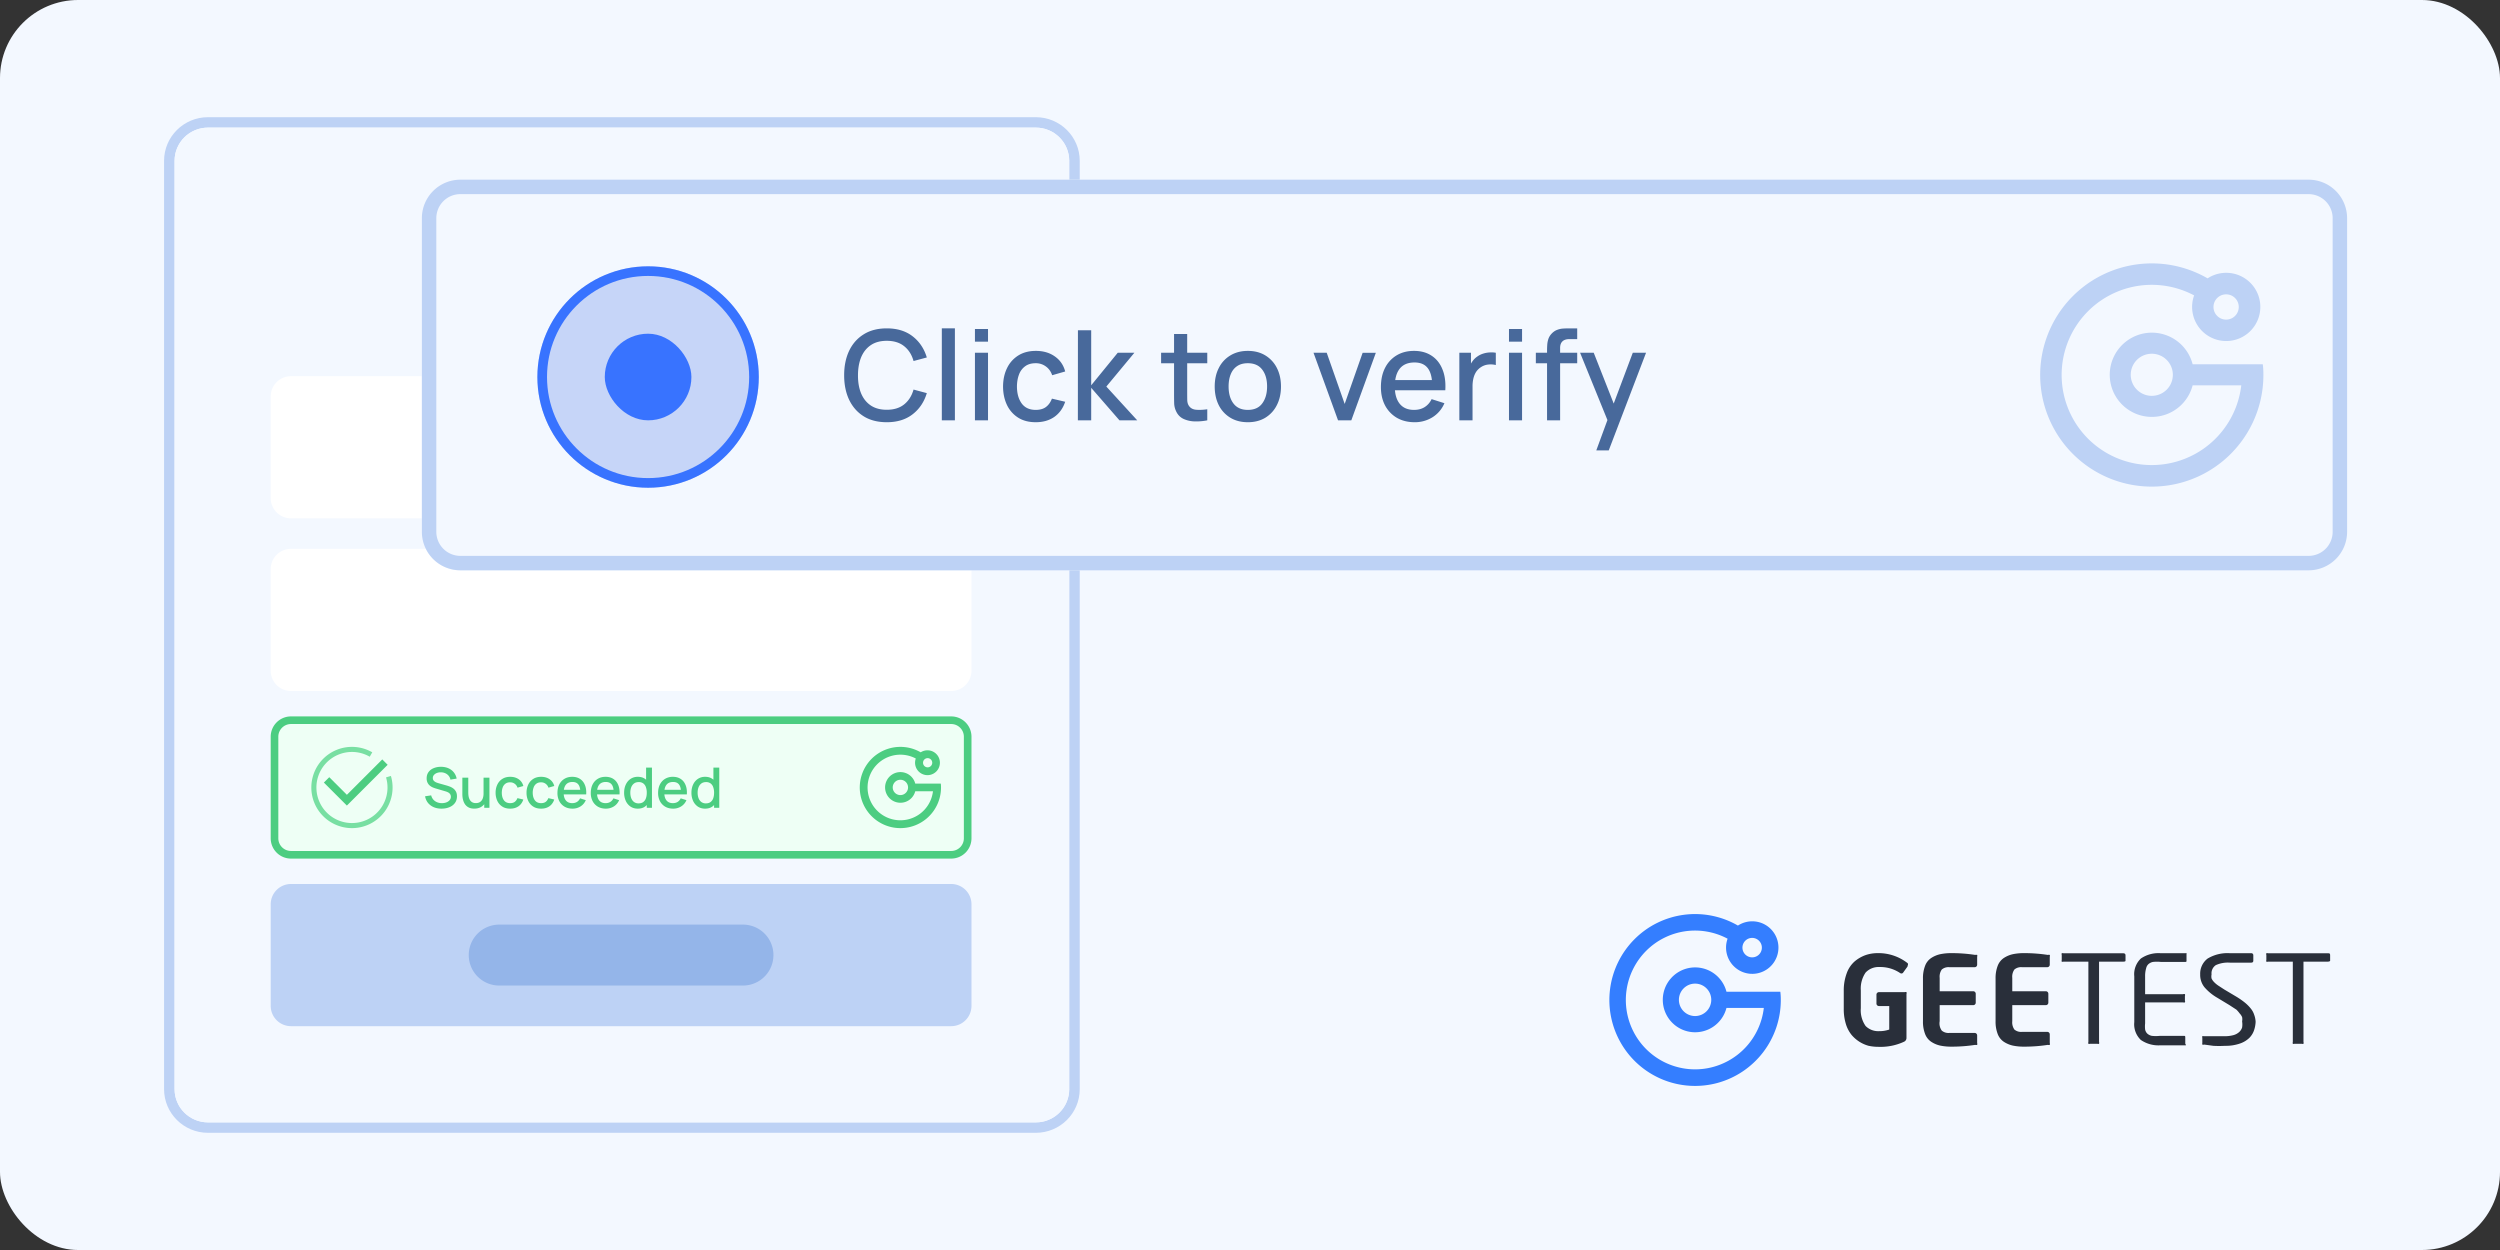 <svg width="320" height="160" fill="none" xmlns="http://www.w3.org/2000/svg"><rect width="100%" height="100%" fill="#333333" stroke="none"/><rect width="320" height="160" rx="10" fill="#F3F8FF"/><path d="M253.076 133.516a.32.32 0 0 1 0 .228.482.482 0 0 1-.25 0c-.924.142-1.857.218-2.791.227l-.234.001a6.84 6.84 0 0 1-1.455-.137 3.439 3.439 0 0 1-1.137-.479 2.092 2.092 0 0 1-.796-1.003 4.358 4.358 0 0 1-.273-1.642v-5.45a4.373 4.373 0 0 1 .273-1.641 2.07 2.07 0 0 1 .796-1.004 3.457 3.457 0 0 1 1.137-.478 6.852 6.852 0 0 1 1.309-.138l.146.001a19.635 19.635 0 0 1 3.025.228.462.462 0 0 1 .25 0 .32.32 0 0 1 0 .228v1.026a.318.318 0 0 1-.318.319h-3.23a1.32 1.32 0 0 0-.978.296 1.577 1.577 0 0 0-.272 1.072v1.71h4.298c.176 0 .318.143.318.32v1.14a.318.318 0 0 1-.318.319h-4.298v2.052c-.078.423.02.86.272 1.209.274.226.626.333.978.296h3.23c.176 0 .318.143.318.319v.981Zm9.294 0a.32.32 0 0 1 0 .228.486.486 0 0 1-.251 0c-.923.142-1.856.218-2.791.227l-.233.001a6.843 6.843 0 0 1-1.456-.137 3.5 3.5 0 0 1-1.137-.479 2.098 2.098 0 0 1-.796-1.003 4.378 4.378 0 0 1-.273-1.642v-5.45a4.373 4.373 0 0 1 .273-1.641c.154-.41.433-.761.796-1.004a3.475 3.475 0 0 1 1.137-.478 6.86 6.86 0 0 1 1.309-.138l.147.001a19.622 19.622 0 0 1 3.024.228.465.465 0 0 1 .251 0 .32.32 0 0 1 0 .228v1.026a.321.321 0 0 1-.319.319h-3.229a1.318 1.318 0 0 0-.978.296 1.583 1.583 0 0 0-.273 1.072v1.71h4.298a.32.32 0 0 1 .319.32v1.14a.32.32 0 0 1-.319.319h-4.298v2.052c-.041.379.056.759.273 1.072.273.226.625.333.978.296h3.229a.32.32 0 0 1 .319.319v1.118Zm9.401-10.425h-3.093v10.284a.343.343 0 0 1 0 .228.252.252 0 0 1-.205 0h-.955a.252.252 0 0 1-.205 0 .343.343 0 0 1 0-.228v-10.284h-3.184a.382.382 0 0 1-.227 0 .208.208 0 0 1 0-.182v-.684a.252.252 0 0 1 0-.205.34.34 0 0 1 .227 0h7.642c.197 0 .295.091.295.273v.684c0 .076-.098.114-.295.114Zm8.012 10.708a.185.185 0 0 1-.114 0h-3.115a3.98 3.98 0 0 1-2.525-.684 2.765 2.765 0 0 1-.841-2.281v-5.86a2.764 2.764 0 0 1 .841-2.28 3.974 3.974 0 0 1 2.525-.684h3.206a.185.185 0 0 1 .114 0 .265.265 0 0 1 0 .137v.84c-.002.104-.02.14-.182.14h-3.093a4.728 4.728 0 0 0-1.023 0 1.234 1.234 0 0 0-.592.297 1.01 1.01 0 0 0-.273.501 3.512 3.512 0 0 0-.136 1.049v2.28h4.867a.298.298 0 0 1 .227 0 .291.291 0 0 1 0 .228v.593a.291.291 0 0 1 0 .228.289.289 0 0 1-.227 0h-4.867v2.691a3.586 3.586 0 0 0 0 .775 1 1 0 0 0 .273.525c.166.151.371.253.591.296.34.037.683.037 1.024 0h3.106c.092.002.146.02.146.183v.82c.05.056.074.131.068.206Zm8.937-3.011a3.846 3.846 0 0 1-.182 1.026c-.12.386-.331.738-.614 1.026-.343.33-.755.58-1.206.73a5.57 5.57 0 0 1-1.933.296c-.492.028-.986.028-1.478 0l-1.16-.159a.443.443 0 0 1-.25 0 .317.317 0 0 1 0-.183v-.707a.23.23 0 0 1 0-.182.298.298 0 0 1 .182 0h2.615c.399.009.797-.037 1.183-.137.269-.072.518-.204.728-.388.179-.159.312-.364.386-.592.04-.257.04-.519 0-.776a1.48 1.48 0 0 0 0-.547 1.542 1.542 0 0 0-.318-.479 4.065 4.065 0 0 0-.41-.479l-.909-.592-1.547-.935a6.372 6.372 0 0 1-1.637-1.346 2.508 2.508 0 0 1-.546-1.641 2.422 2.422 0 0 1 .955-2.03 4.93 4.93 0 0 1 2.82-.684h2.752c.182 0 .273.114.273.274v.684c0 .167-.091.251-.273.251h-2.729a3.739 3.739 0 0 0-1.797.319 1.255 1.255 0 0 0-.545 1.186 1.25 1.25 0 0 0 0 .524c.079.169.187.323.318.456.165.171.348.324.546.456l.773.502 1.456.866c.405.238.793.504 1.159.798.286.23.545.49.774.776.192.236.339.507.432.798.105.285.166.585.182.889Zm9.218-7.697h-3.093v10.284a.343.343 0 0 1 0 .228.25.25 0 0 1-.204 0h-.955a.252.252 0 0 1-.205 0 .343.343 0 0 1 0-.228v-10.284h-3.161a.385.385 0 0 1-.228 0 .208.208 0 0 1 0-.182v-.684a.252.252 0 0 1 0-.205.343.343 0 0 1 .228 0h7.69c.17.002.247.022.247.273v.684c0 .046-.114.114-.319.114Zm-59.14 1.396a2.271 2.271 0 0 1 1.774-.707 4.543 4.543 0 0 1 2.616.752.292.292 0 0 0 .386 0l.591-.82c0-.137.137-.297 0-.434a6.043 6.043 0 0 0-3.741-1.278l-.102.001a4.76 4.76 0 0 0-1.524.251c-.496.178-.958.44-1.364.776-.474.41-.835.936-1.046 1.527a6.29 6.29 0 0 0-.387 2.28v2.281a6.415 6.415 0 0 0 .273 1.961c.151.506.398.978.728 1.39a4.354 4.354 0 0 0 2.16 1.391 5.95 5.95 0 0 0 1.296.137 7.139 7.139 0 0 0 3.275-.661.524.524 0 0 0 .296-.479v-5.632a.3.3 0 0 0 0-.228.298.298 0 0 0-.227 0h-3.298a.318.318 0 0 0-.318.319v1.14c0 .177.142.32.318.32h1.319v3.009a3.893 3.893 0 0 1-1.319.206 2.274 2.274 0 0 1-1.706-.662 3.493 3.493 0 0 1-.614-2.28v-2.28a3.615 3.615 0 0 1 .614-2.28Z" fill="#292F3A"/><path d="M227.88 126.941h-6.893a4.142 4.142 0 0 0-4.53-3.08 4.148 4.148 0 0 0-3.619 4.118c0 2.09 1.55 3.854 3.619 4.118a4.142 4.142 0 0 0 4.53-3.08h4.781a8.873 8.873 0 0 1-7.18 7.711 8.853 8.853 0 0 1-9.466-4.606 8.901 8.901 0 0 1 1.6-10.427 8.843 8.843 0 0 1 10.41-1.54 3.365 3.365 0 0 0 1.529 4.075 3.347 3.347 0 0 0 4.258-.856 3.368 3.368 0 0 0-.155-4.351 3.347 3.347 0 0 0-4.308-.549 10.949 10.949 0 0 0-13.242 1.748 11.019 11.019 0 0 0-1.744 13.277 10.957 10.957 0 0 0 12.34 5.125A10.994 10.994 0 0 0 227.942 128c0-.415-.021-.768-.062-1.059Zm-10.909 3.113a2.073 2.073 0 0 1-2.07-2.075c0-1.146.927-2.075 2.07-2.075 1.143 0 2.07.929 2.07 2.075a2.073 2.073 0 0 1-2.07 2.075Zm7.307-10.003a1.247 1.247 0 0 1 .878 2.126 1.239 1.239 0 0 1-1.353.27 1.245 1.245 0 0 1 .475-2.396Z" fill="#347EFF"/><path fill-rule="evenodd" clip-rule="evenodd" d="M21 76.3V20.586C21 17.501 23.52 15 26.627 15h105.952c3.108 0 5.627 2.5 5.627 5.586v118.828c0 3.085-2.519 5.586-5.627 5.586H26.626C23.52 145 21 142.499 21 139.414V76.3Zm1.345 6.778v56.336c0 2.348 1.917 4.251 4.282 4.251h105.952c2.365 0 4.282-1.903 4.282-4.251V20.586c0-2.348-1.917-4.251-4.282-4.251H26.626c-2.364 0-4.282 1.903-4.282 4.251v62.492Z" fill="#BDD2F5"/><path d="M22.345 20.586c0-2.348 1.917-4.251 4.282-4.251h105.952c2.365 0 4.282 1.903 4.282 4.25v118.829c0 2.348-1.917 4.251-4.282 4.251H26.627c-2.365 0-4.282-1.903-4.282-4.251V20.586Z" fill="#F3F8FF"/><path d="M34.65 115.75a2.6 2.6 0 0 1 2.6-2.6h84.5a2.6 2.6 0 0 1 2.6 2.6v13a2.6 2.6 0 0 1-2.6 2.6h-84.5a2.6 2.6 0 0 1-2.6-2.6v-13Z" fill="#BDD2F5"/><path d="M34.65 72.85a2.6 2.6 0 0 1 2.6-2.6h84.5a2.6 2.6 0 0 1 2.6 2.6v13a2.6 2.6 0 0 1-2.6 2.6h-84.5a2.6 2.6 0 0 1-2.6-2.6v-13Zm0-22.1a2.6 2.6 0 0 1 2.6-2.6h84.5a2.6 2.6 0 0 1 2.6 2.6v13a2.6 2.6 0 0 1-2.6 2.6h-84.5a2.6 2.6 0 0 1-2.6-2.6v-13Z" fill="#fff"/><path d="M60 122.25a3.9 3.9 0 0 1 3.9-3.9h31.2a3.9 3.9 0 1 1 0 7.8H63.9a3.9 3.9 0 0 1-3.9-3.9Z" fill="#94B5E9"/><path d="M34.65 94.3a2.6 2.6 0 0 1 2.6-2.6h84.5a2.6 2.6 0 0 1 2.6 2.6v13a2.6 2.6 0 0 1-2.6 2.6h-84.5a2.6 2.6 0 0 1-2.6-2.6v-13Z" fill="#EEFFF5"/><path fill-rule="evenodd" clip-rule="evenodd" d="M121.75 92.675h-84.5c-.898 0-1.625.728-1.625 1.625v13c0 .898.727 1.625 1.625 1.625h84.5c.897 0 1.625-.727 1.625-1.625v-13c0-.897-.728-1.625-1.625-1.625Zm-84.5-.975a2.6 2.6 0 0 0-2.6 2.6v13a2.6 2.6 0 0 0 2.6 2.6h84.5a2.6 2.6 0 0 0 2.6-2.6v-13a2.6 2.6 0 0 0-2.6-2.6h-84.5Z" fill="#4CCD81"/><path d="M120.42 100.3h-3.267a1.962 1.962 0 1 0 0 .981h2.267a4.199 4.199 0 1 1-2.198-4.19 1.59 1.59 0 1 0 .628-.794 5.2 5.2 0 1 0 2.6 4.503c0-.196-.01-.363-.03-.5Zm-5.17 1.471a.98.98 0 1 1 0-1.961.98.98 0 0 1 0 1.961Zm3.463-4.728a.589.589 0 1 1 0 1.177.589.589 0 0 1 0-1.177Zm-62.196 6.464c-.37 0-.703-.063-1.001-.189a1.924 1.924 0 0 1-.733-.547 1.84 1.84 0 0 1-.372-.847l.78-.118c.078.314.243.56.493.736.25.174.542.261.876.261.207 0 .398-.032.572-.096.174-.067.313-.161.418-.283a.656.656 0 0 0 .161-.443.58.58 0 0 0-.182-.433.729.729 0 0 0-.204-.139 1.524 1.524 0 0 0-.261-.104l-1.32-.389a3.26 3.26 0 0 1-.392-.147 1.545 1.545 0 0 1-.369-.24c-.11-.1-.199-.222-.268-.368a1.258 1.258 0 0 1-.104-.536c0-.317.082-.585.244-.804a1.49 1.49 0 0 1 .665-.5c.278-.115.59-.172.936-.172.348.004.66.066.933.185.277.12.505.291.687.515.183.222.31.491.379.808l-.801.136a1.052 1.052 0 0 0-.229-.497 1.146 1.146 0 0 0-.429-.322 1.367 1.367 0 0 0-.55-.118 1.348 1.348 0 0 0-.526.086.938.938 0 0 0-.38.261.587.587 0 0 0-.139.386c0 .143.042.259.126.347a.927.927 0 0 0 .307.211c.124.05.247.092.368.125l.951.268c.12.034.254.079.404.136.153.055.3.132.44.232.143.1.26.234.354.401.093.164.14.372.14.622 0 .26-.053.488-.158.686-.105.196-.25.36-.433.494-.18.131-.39.23-.629.296-.238.067-.49.1-.754.1Zm4.19-.003c-.267 0-.49-.043-.672-.129a1.276 1.276 0 0 1-.443-.336 1.613 1.613 0 0 1-.258-.458c-.06-.164-.1-.325-.121-.482a3.125 3.125 0 0 1-.032-.415v-2.145h.758v1.898c0 .151.011.306.035.465.027.158.074.304.143.44a.88.88 0 0 0 .297.329.91.91 0 0 0 .5.125c.134 0 .26-.021.38-.064a.8.8 0 0 0 .31-.215.996.996 0 0 0 .211-.386c.053-.16.08-.354.08-.583l.464.175c0 .351-.066.661-.197.93-.13.267-.32.475-.565.626-.245.15-.542.225-.89.225Zm1.276-.104v-1.115h-.089v-2.746h.754v3.861h-.665Zm3.32.107c-.396 0-.732-.088-1.008-.264a1.725 1.725 0 0 1-.637-.726 2.455 2.455 0 0 1-.221-1.047 2.39 2.39 0 0 1 .228-1.055c.15-.307.365-.548.644-.722.279-.174.614-.261 1.005-.261.421 0 .781.105 1.08.314.3.21.497.497.593.862l-.744.215a.983.983 0 0 0-.94-.687c-.246 0-.447.059-.604.175a1.017 1.017 0 0 0-.35.472c-.077.2-.116.429-.119.687.003.398.093.719.272.965.181.245.448.368.8.368.241 0 .436-.055.583-.164a1.04 1.04 0 0 0 .344-.479l.758.178c-.127.377-.335.667-.626.869-.29.2-.644.3-1.058.3Zm3.959 0c-.396 0-.732-.088-1.008-.264a1.724 1.724 0 0 1-.637-.726 2.453 2.453 0 0 1-.221-1.047 2.39 2.39 0 0 1 .228-1.055c.15-.307.365-.548.644-.722.279-.174.614-.261 1.004-.261.422 0 .782.105 1.08.314.3.21.498.497.594.862l-.744.215a.982.982 0 0 0-.94-.687c-.246 0-.447.059-.604.175a1.016 1.016 0 0 0-.35.472 1.97 1.97 0 0 0-.119.687c.003.398.093.719.272.965.181.245.448.368.8.368.242 0 .436-.055.584-.164.15-.112.264-.272.343-.479l.758.178c-.127.377-.335.667-.626.869-.29.2-.643.3-1.058.3Zm4.02 0c-.384 0-.721-.083-1.012-.25a1.78 1.78 0 0 1-.676-.704 2.22 2.22 0 0 1-.24-1.051c0-.422.08-.788.237-1.098.16-.31.38-.549.665-.718.283-.17.613-.254.99-.254.393 0 .728.092 1.004.275.277.181.483.44.619.776.138.336.193.735.164 1.198h-.747v-.272c-.005-.448-.09-.779-.257-.994-.165-.214-.416-.322-.755-.322-.374 0-.655.118-.843.354-.188.236-.283.577-.283 1.023 0 .424.095.753.283.986.188.232.46.347.815.347.233 0 .435-.052.604-.157.172-.107.305-.26.4-.458l.733.233c-.15.345-.377.613-.683.804a1.904 1.904 0 0 1-1.018.282Zm-1.377-1.826v-.583h2.757v.583h-2.757Zm5.643 1.826c-.384 0-.721-.083-1.012-.25a1.78 1.78 0 0 1-.676-.704 2.222 2.222 0 0 1-.24-1.051c0-.422.08-.788.237-1.098.16-.31.381-.549.665-.718.283-.17.613-.254.99-.254.393 0 .728.092 1.005.275.276.181.482.44.618.776.138.336.193.735.165 1.198h-.748v-.272c-.004-.448-.09-.779-.257-.994-.164-.214-.416-.322-.754-.322-.374 0-.656.118-.844.354-.188.236-.282.577-.282 1.023 0 .424.094.753.282.986.188.232.46.347.815.347.234 0 .435-.052.604-.157.172-.107.305-.26.4-.458l.733.233c-.15.345-.377.613-.682.804a1.903 1.903 0 0 1-1.02.282Zm-1.377-1.826v-.583h2.757v.583H76.17Zm5.464 1.826c-.36 0-.67-.089-.933-.268a1.767 1.767 0 0 1-.604-.729 2.5 2.5 0 0 1-.21-1.044c0-.388.07-.735.214-1.04.143-.308.345-.55.607-.726a1.64 1.64 0 0 1 .94-.268c.365 0 .672.09.92.268.25.176.438.418.564.726.129.307.193.654.193 1.04s-.064.733-.193 1.04a1.682 1.682 0 0 1-.568.733c-.25.179-.56.268-.93.268Zm.104-.675c.245 0 .446-.059.6-.175a.999.999 0 0 0 .34-.483c.072-.205.108-.441.108-.708a2.08 2.08 0 0 0-.111-.708.988.988 0 0 0-.336-.479.925.925 0 0 0-.576-.171c-.248 0-.452.06-.611.182-.16.121-.28.285-.358.49a1.954 1.954 0 0 0-.114.686c0 .255.038.486.114.694.079.205.196.368.35.489a.94.94 0 0 0 .594.183Zm1.047.568v-2.778h-.085v-2.37h.75v5.148h-.664Zm3.378.107c-.384 0-.72-.083-1.012-.25a1.779 1.779 0 0 1-.675-.704 2.22 2.22 0 0 1-.24-1.051c0-.422.079-.788.236-1.098.16-.31.382-.549.665-.718a1.89 1.89 0 0 1 .99-.254c.394 0 .728.092 1.005.275.276.181.483.44.618.776.139.336.194.735.165 1.198h-.747v-.272c-.005-.448-.09-.779-.258-.994-.164-.214-.416-.322-.754-.322-.374 0-.655.118-.844.354-.188.236-.282.577-.282 1.023 0 .424.094.753.282.986.189.232.46.347.815.347.234 0 .435-.052.605-.157.171-.107.305-.26.4-.458l.733.233c-.15.345-.378.613-.683.804a1.903 1.903 0 0 1-1.019.282Zm-1.376-1.826v-.583h2.756v.583h-2.756Zm5.464 1.826c-.36 0-.671-.089-.933-.268a1.767 1.767 0 0 1-.605-.729 2.5 2.5 0 0 1-.21-1.044c0-.388.071-.735.214-1.04a1.73 1.73 0 0 1 .608-.726 1.64 1.64 0 0 1 .94-.268c.365 0 .67.09.919.268.25.176.438.418.565.726.128.307.193.654.193 1.04s-.065.733-.193 1.04a1.682 1.682 0 0 1-.569.733c-.25.179-.56.268-.93.268Zm.103-.675c.246 0 .446-.059.6-.175a.999.999 0 0 0 .34-.483c.072-.205.108-.441.108-.708a2.08 2.08 0 0 0-.111-.708.988.988 0 0 0-.336-.479.925.925 0 0 0-.576-.171c-.248 0-.451.06-.611.182-.16.121-.279.285-.358.49a1.954 1.954 0 0 0-.114.686c0 .255.038.486.115.694.078.205.195.368.35.489a.94.94 0 0 0 .593.183Zm1.048.568v-2.778h-.086v-2.37h.75v5.148h-.664Z" fill="#4CCD81"/><path fill-rule="evenodd" clip-rule="evenodd" d="M45.05 96.25a4.55 4.55 0 1 0 4.363 3.255l.623-.185a5.2 5.2 0 1 1-2.386-3.024l-.325.563a4.527 4.527 0 0 0-2.275-.609Z" fill="#78DFA2"/><path fill-rule="evenodd" clip-rule="evenodd" d="m49.62 97.895-5.22 5.219-2.945-2.944.69-.69 2.255 2.255 4.53-4.53.69.69Z" fill="#4CCD81"/><path d="M54 27.929A4.929 4.929 0 0 1 58.929 23H295.5a4.929 4.929 0 0 1 4.929 4.929V68.07A4.929 4.929 0 0 1 295.5 73H58.929A4.929 4.929 0 0 1 54 68.071V27.93Z" fill="#F3F8FF"/><path fill-rule="evenodd" clip-rule="evenodd" d="M295.5 24.848H58.929a3.08 3.08 0 0 0-3.08 3.08v40.143a3.08 3.08 0 0 0 3.08 3.08H295.5a3.08 3.08 0 0 0 3.08-3.08V27.93a3.08 3.08 0 0 0-3.08-3.08ZM58.929 23A4.929 4.929 0 0 0 54 27.929V68.07A4.929 4.929 0 0 0 58.929 73H295.5a4.929 4.929 0 0 0 4.929-4.929V27.93A4.929 4.929 0 0 0 295.5 23H58.929Z" fill="#BDD2F5"/><path d="M289.634 46.625h-8.976a5.391 5.391 0 1 0 0 2.695h6.226a11.535 11.535 0 1 1-6.037-11.508 4.366 4.366 0 1 0 1.725-2.183 14.286 14.286 0 1 0 7.143 12.37c0-.538-.027-.997-.081-1.374Zm-14.205 4.043a2.695 2.695 0 1 1 0-5.39 2.695 2.695 0 0 1 0 5.39Zm9.515-12.991a1.617 1.617 0 1 1 0 3.234 1.617 1.617 0 0 1 0-3.234Z" fill="#BDD2F5"/><path d="M113.506 54.044c-1.153 0-2.136-.25-2.947-.753-.812-.507-1.434-1.212-1.867-2.114-.427-.902-.64-1.949-.64-3.14 0-1.19.213-2.237.64-3.139.433-.902 1.055-1.605 1.867-2.106.811-.508 1.794-.761 2.947-.761 1.329 0 2.429.336 3.3 1.009.875.673 1.484 1.578 1.826 2.715l-1.698.456c-.225-.806-.625-1.438-1.202-1.898-.571-.459-1.313-.689-2.226-.689-.817 0-1.498.185-2.042.553-.545.369-.956.884-1.234 1.546-.272.662-.408 1.434-.408 2.315-.006.88.128 1.652.4 2.314.278.662.689 1.177 1.234 1.546.549.368 1.233.552 2.05.552.913 0 1.655-.23 2.226-.688.577-.465.977-1.098 1.202-1.898l1.698.456c-.342 1.137-.951 2.042-1.826 2.715-.871.673-1.971 1.01-3.3 1.01Zm7.047-.24V42.03h1.674v11.773h-1.674Zm4.239-10.067V42.11h1.674v1.626h-1.674Zm0 10.067v-8.65h1.674v8.65h-1.674Zm7.779.24c-.886 0-1.639-.197-2.258-.592a3.87 3.87 0 0 1-1.426-1.626c-.325-.69-.491-1.471-.496-2.347.005-.892.176-1.68.512-2.363a3.86 3.86 0 0 1 1.442-1.617c.625-.39 1.375-.585 2.25-.585.945 0 1.752.235 2.419.705.673.47 1.116 1.113 1.33 1.93l-1.666.48c-.166-.485-.438-.862-.817-1.129a2.135 2.135 0 0 0-1.29-.408c-.55 0-1.001.13-1.353.392a2.265 2.265 0 0 0-.785 1.057c-.171.449-.259.961-.264 1.538.005.892.208 1.613.608 2.163.406.55 1.004.824 1.794.824.54 0 .975-.122 1.306-.368.336-.251.592-.609.769-1.073l1.698.4c-.283.844-.751 1.493-1.402 1.946-.651.449-1.442.673-2.371.673Zm5.396-.24.008-11.533h1.698v7.048l3.396-4.165h2.13l-3.588 4.325 3.957 4.325h-2.275l-3.62-4.165v4.165h-1.706Zm16.564 0a7.152 7.152 0 0 1-1.601.136 3.623 3.623 0 0 1-1.402-.304 1.91 1.91 0 0 1-.929-.881 2.574 2.574 0 0 1-.304-1.09 43.567 43.567 0 0 1-.016-1.265v-7.648h1.681v7.568c0 .347.003.649.008.905.011.256.067.472.169.649.192.33.496.52.913.568.421.043.915.024 1.481-.056v1.418Zm-5.91-7.304v-1.346h5.91V46.5h-5.91Zm11.099 7.544c-.865 0-1.615-.195-2.25-.584a3.937 3.937 0 0 1-1.474-1.61c-.342-.69-.513-1.482-.513-2.379 0-.902.177-1.695.529-2.379a3.868 3.868 0 0 1 1.482-1.601c.635-.385 1.377-.577 2.226-.577.865 0 1.615.195 2.251.585a3.94 3.94 0 0 1 1.473 1.61c.347.683.521 1.47.521 2.362 0 .902-.176 1.698-.529 2.387a3.941 3.941 0 0 1-1.473 1.61c-.636.384-1.383.576-2.243.576Zm0-1.578c.828 0 1.444-.277 1.85-.833.411-.56.617-1.281.617-2.162 0-.902-.208-1.623-.625-2.162-.411-.545-1.025-.817-1.842-.817-.561 0-1.022.128-1.385.384-.364.251-.633.6-.809 1.05-.177.442-.265.958-.265 1.545 0 .908.209 1.634.625 2.179.417.544 1.028.816 1.834.816Zm11.55 1.338-3.139-8.65h1.689l2.299 6.551 2.299-6.55h1.69l-3.14 8.649h-1.698Zm9.804.24c-.86 0-1.615-.187-2.267-.56a3.985 3.985 0 0 1-1.513-1.578c-.358-.678-.537-1.463-.537-2.355 0-.945.176-1.765.529-2.459a3.912 3.912 0 0 1 1.489-1.61c.636-.379 1.375-.568 2.219-.568.881 0 1.631.206 2.25.617.62.405 1.082.985 1.386 1.738.31.752.432 1.647.368 2.683h-1.674v-.61c-.01-1.003-.202-1.745-.576-2.226-.369-.48-.932-.72-1.69-.72-.838 0-1.468.264-1.89.792-.422.53-.633 1.293-.633 2.291 0 .95.211 1.687.633 2.21.422.518 1.03.777 1.826.777.523 0 .974-.117 1.353-.352a2.4 2.4 0 0 0 .897-1.025l1.642.52a3.889 3.889 0 0 1-1.53 1.802 4.256 4.256 0 0 1-2.282.633Zm-3.084-4.092v-1.306h6.175v1.306h-6.175Zm8.805 3.852v-8.65h1.49v2.099l-.208-.273a3.14 3.14 0 0 1 .416-.76 2.3 2.3 0 0 1 .593-.577c.219-.16.462-.283.729-.369.272-.09.549-.144.832-.16a3.18 3.18 0 0 1 .817.04v1.57a2.712 2.712 0 0 0-.945-.064 2.074 2.074 0 0 0-.945.328 2.12 2.12 0 0 0-.648.641c-.155.25-.267.531-.337.84a4.374 4.374 0 0 0-.104.97v4.365h-1.69Zm6.355-10.067V42.11h1.674v1.626h-1.674Zm0 10.067v-8.65h1.674v8.65h-1.674Zm4.872 0V44.85c0-.219.008-.451.024-.697a3.15 3.15 0 0 1 .136-.737c.08-.245.211-.47.392-.672.219-.24.459-.412.721-.513.262-.102.521-.16.777-.176.261-.016.502-.024.721-.024h1.089v1.377h-1.009c-.395 0-.692.1-.889.297-.192.192-.289.467-.289.825v9.274h-1.673Zm-1.434-7.304v-1.346h5.294V46.5h-5.294Zm7.738 11.148L206 53.091l.024 1.346-3.772-9.283h1.746l2.819 7.168h-.512l2.691-7.168h1.698l-4.774 12.494h-1.594Z" fill="#48699B"/><path d="M68.786 48.259c0-7.826 6.343-14.17 14.17-14.17 7.825 0 14.169 6.344 14.169 14.17s-6.344 14.17-14.17 14.17-14.17-6.344-14.17-14.17Z" fill="#C6D5F8"/><path fill-rule="evenodd" clip-rule="evenodd" d="M70.018 48.259c0 7.145 5.792 12.937 12.937 12.937s12.938-5.792 12.938-12.937S90.1 35.32 82.955 35.32c-7.145 0-12.937 5.793-12.937 12.938Zm12.937-14.17c-7.826 0-14.17 6.344-14.17 14.17s6.344 14.17 14.17 14.17 14.17-6.344 14.17-14.17-6.344-14.17-14.17-14.17Z" fill="#3873FF"/><rect x="77.411" y="42.714" width="11.089" height="11.089" rx="5.545" fill="#3873FF"/></svg>